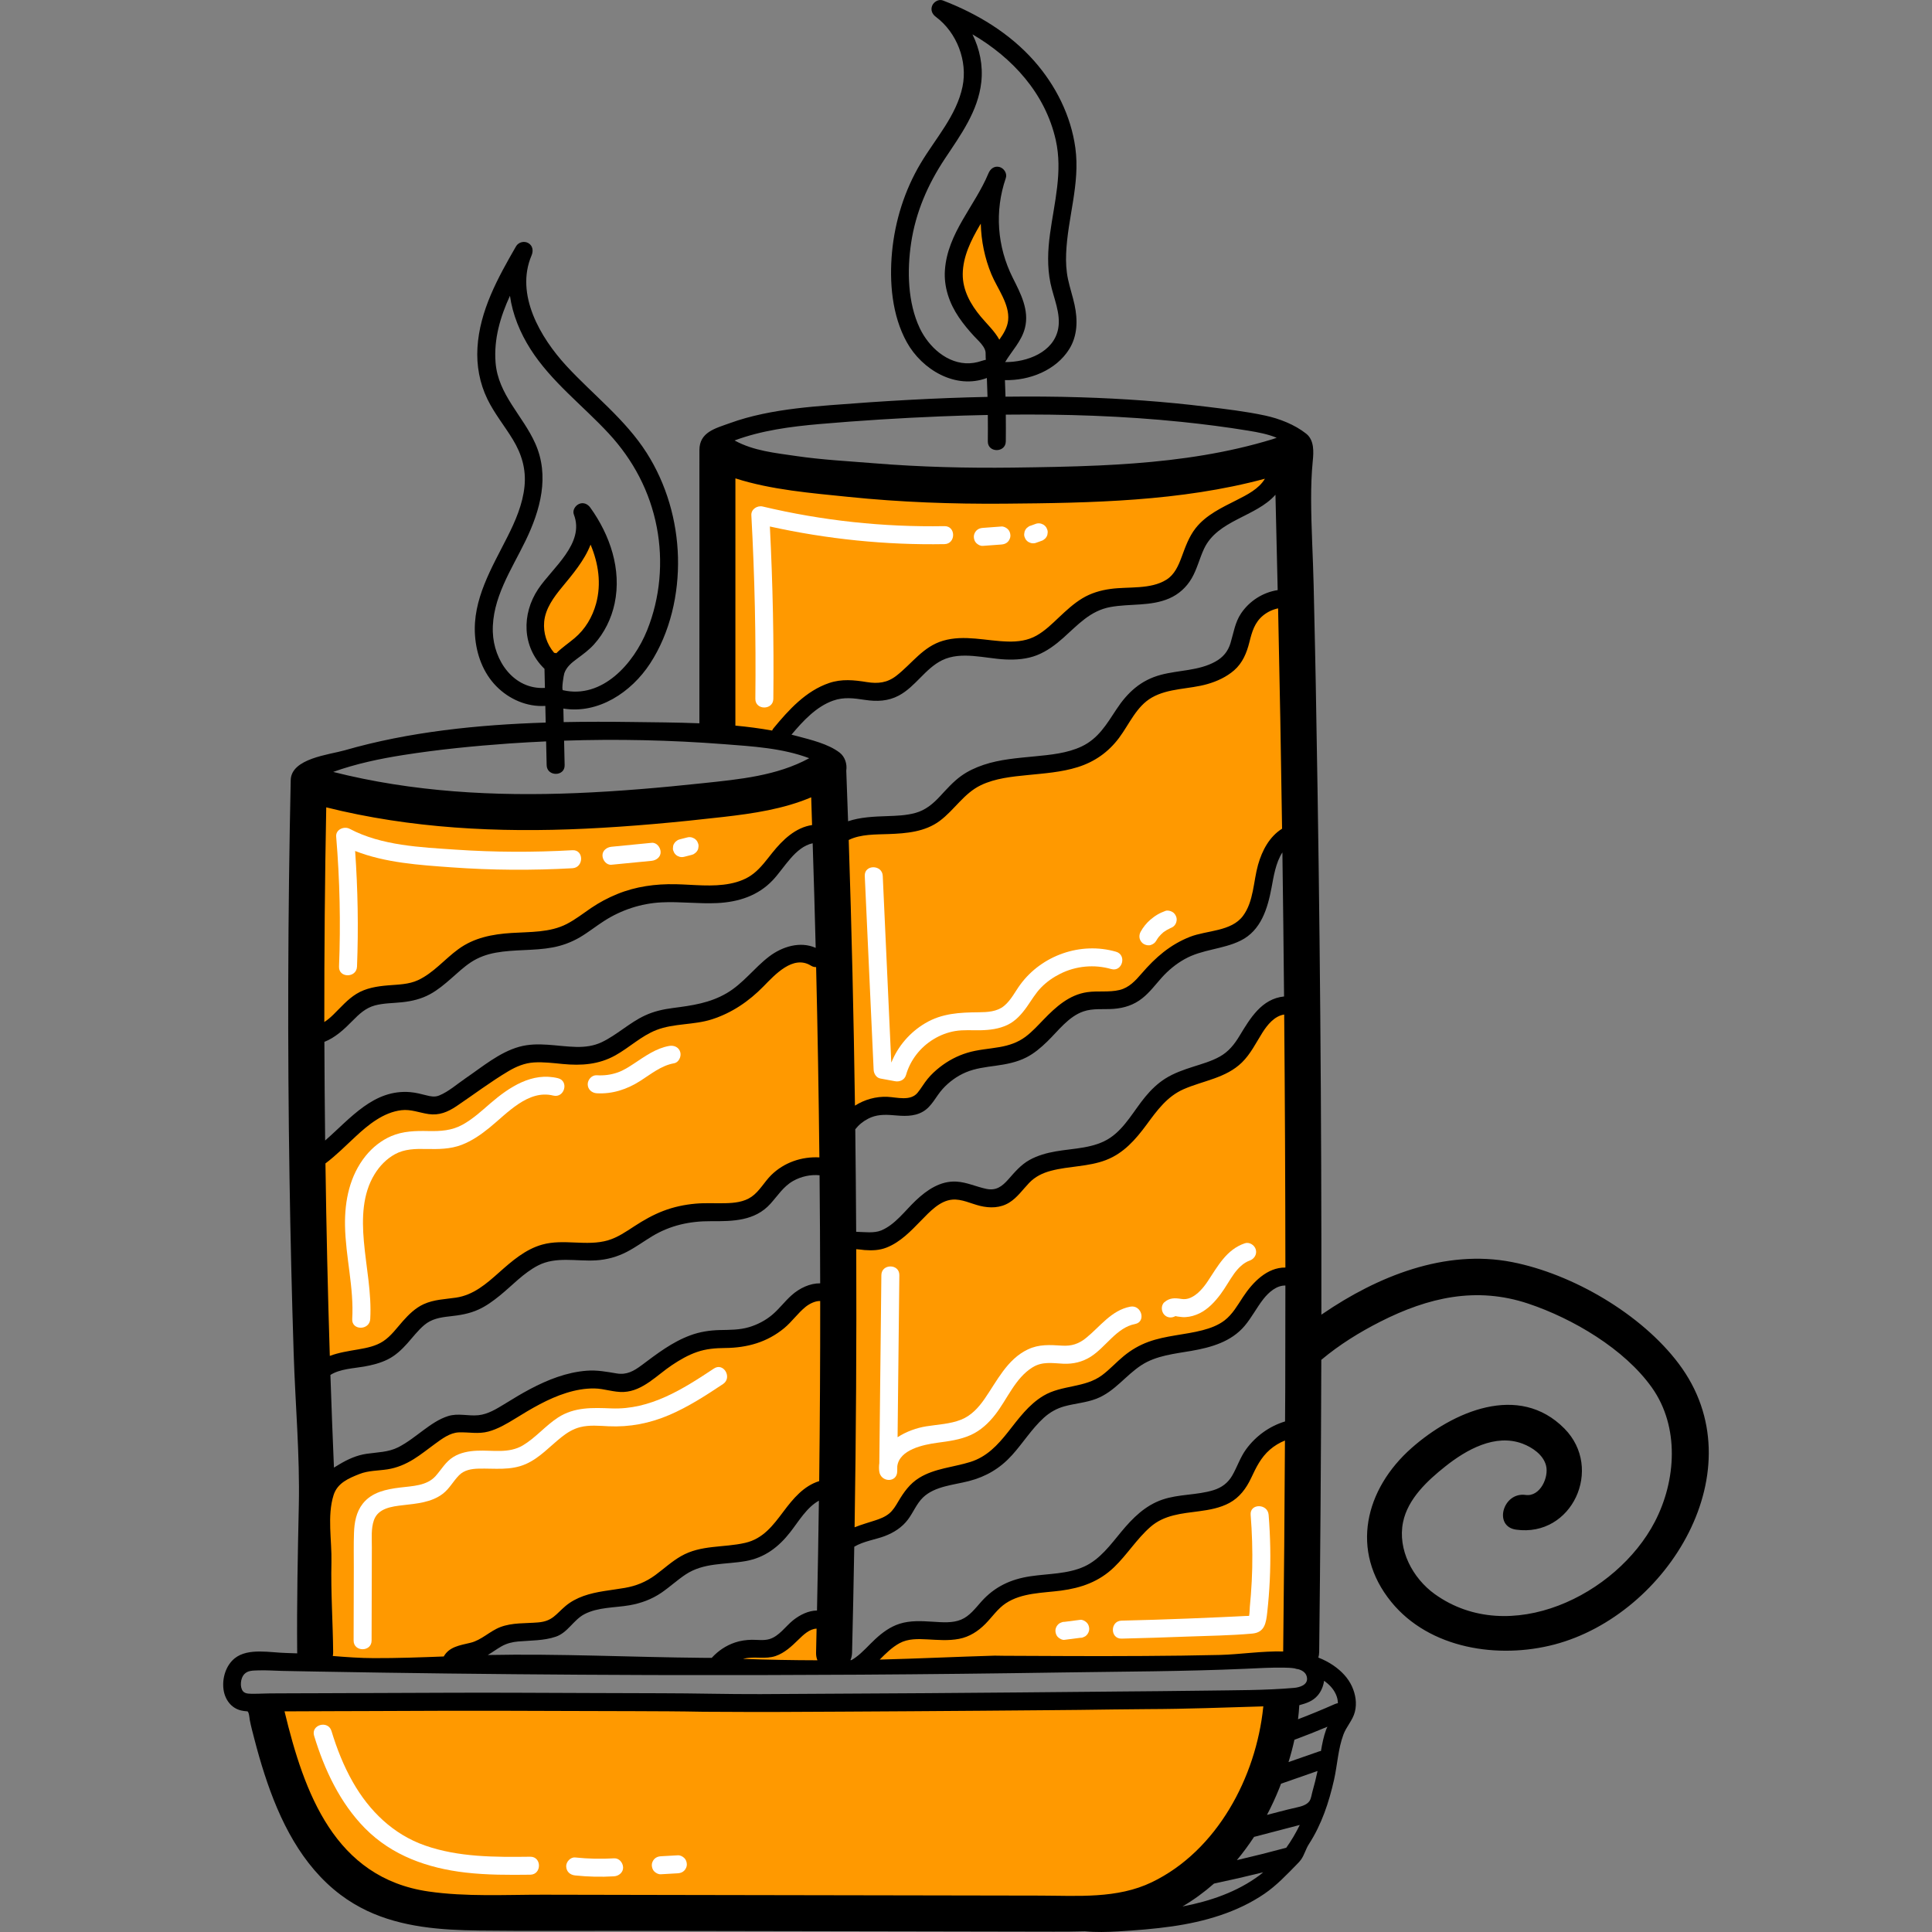 <?xml version="1.0" ?><!DOCTYPE svg  PUBLIC '-//W3C//DTD SVG 1.1//EN'  'http://www.w3.org/Graphics/SVG/1.1/DTD/svg11.dtd'><svg height="512px" style="shape-rendering:geometricPrecision; text-rendering:geometricPrecision; image-rendering:optimizeQuality; fill-rule:evenodd; clip-rule:evenodd" version="1.1" viewBox="0 0 71.016 71.016" width="512px" xml:space="preserve" xmlns="http://www.w3.org/2000/svg" xmlns:xlink="http://www.w3.org/1999/xlink" xmlns:xodm="http://www.corel.com/coreldraw/odm/2003"><rect x="0" y="0" width="71.016" height="71.016" fill="#808080" stroke="none"/><defs><style type="text/css">
   <![CDATA[
    .fil0 {fill:none}
    .fil3 {fill:black;fill-rule:nonzero}
    .fil1 {fill:#FF9900;fill-rule:nonzero}
    .fil2 {fill:white;fill-rule:nonzero}
   ]]>
  </style></defs><g id="Layer_x0020_1"><g id="_2358362784944"><rect class="fil0" height="71.016" width="71.016"/><g><path class="fil1" d="M30.331 30.11c-0.04,-0.365 -0.079,-0.729 -0.119,-1.094 -0.027,-0.257 -0.257,-0.401 -0.497,-0.285 -1.065,0.512 -2.2,0.724 -3.365,0.87 -1.167,0.146 -2.338,0.257 -3.512,0.323 -2.343,0.134 -4.701,0.092 -7.03,-0.207 -1.312,-0.168 -2.613,-0.427 -3.891,-0.773 -0.107,-0.029 -0.198,-0.006 -0.267,0.045 -0.161,0.026 -0.254,0.165 -0.273,0.325 -0.338,2.795 0.16,5.624 -0.231,8.415 -0.038,0.268 0.214,0.535 0.486,0.373 0.53,-0.315 0.938,-0.777 1.397,-1.181 0.203,-0.178 0.425,-0.349 0.676,-0.454 0.316,-0.132 0.651,-0.118 0.986,-0.122 0.37,-0.005 0.732,-0.05 1.062,-0.226 0.299,-0.16 0.545,-0.405 0.785,-0.639 0.495,-0.484 1.052,-0.835 1.738,-0.973 0.641,-0.13 1.305,-0.056 1.952,-0.121 0.706,-0.071 1.291,-0.299 1.799,-0.804 0.24,-0.238 0.458,-0.445 0.795,-0.529 0.156,-0.039 0.316,-0.057 0.478,-0.067 0.806,-0.249 1.598,-0.182 2.397,-0.043 0.157,-0.01 0.313,-0.021 0.468,-0.039 0.388,-0.043 0.765,-0.122 1.121,-0.288 0.354,-0.165 0.64,-0.427 0.896,-0.717 0.258,-0.293 0.505,-0.595 0.825,-0.825 0.316,-0.228 0.662,-0.398 1.035,-0.511 0.14,-0.042 0.21,-0.146 0.226,-0.259 0.044,-0.055 0.071,-0.122 0.063,-0.194z"/><path class="fil1" d="M30.599 35.592c-0.007,-0.162 -0.101,-0.259 -0.243,-0.319 -0.603,-0.254 -1.329,-0.255 -1.879,0.131 -0.499,0.351 -0.867,0.862 -1.35,1.236 -0.481,0.371 -1.013,0.631 -1.612,0.739 -0.671,0.12 -1.338,0.131 -1.971,0.41 -0.071,0.031 -0.116,0.094 -0.14,0.166 -0.52,0.257 -0.982,0.62 -1.561,0.746 -0.63,0.137 -1.294,0.037 -1.925,-0.063 -0.091,-0.063 -0.212,-0.085 -0.338,-0.023 -0.632,0.31 -1.241,0.662 -1.823,1.059 -0.491,0.335 -1.006,0.865 -1.621,0.945 -0.334,0.043 -0.676,-0.027 -1.009,-0.042 -0.304,-0.015 -0.61,0.016 -0.895,0.127 -0.478,0.186 -0.864,0.525 -1.236,0.868 -0.346,0.319 -0.695,0.661 -1.142,0.822 -0.195,-0.078 -0.468,0.018 -0.47,0.292l-0.043 7.137c0,0.029 0.004,0.055 0.009,0.08 0.028,0.147 0.165,0.298 0.325,0.278 0.72,-0.089 1.442,-0.187 2.11,-0.488 0.329,-0.15 0.628,-0.359 0.884,-0.614 0.259,-0.258 0.481,-0.562 0.796,-0.756 0.568,-0.349 1.265,-0.394 1.884,-0.613 0.34,-0.121 0.644,-0.286 0.927,-0.51 0.262,-0.208 0.492,-0.451 0.74,-0.675 0.239,-0.217 0.5,-0.409 0.811,-0.51 0.307,-0.1 0.626,-0.132 0.947,-0.145 0.67,-0.025 1.356,0.031 2.01,-0.143 0.324,-0.087 0.621,-0.236 0.883,-0.444 0.27,-0.215 0.499,-0.48 0.826,-0.613 0.591,-0.239 1.27,-0.156 1.892,-0.184 0.784,-0.036 1.467,-0.243 2.012,-0.833 0.251,-0.271 0.467,-0.609 0.776,-0.819 0.211,-0.142 0.588,-0.312 0.824,-0.127 0.141,0.11 0.331,0.137 0.468,0 0.064,-0.064 0.099,-0.169 0.094,-0.268 0.024,-0.042 0.039,-0.092 0.042,-0.151 0.091,-2.231 0.09,-4.465 -0.002,-6.696z"/><path class="fil1" d="M30.698 47.687c-0.024,-0.177 -0.251,-0.273 -0.407,-0.231 -0.072,0.02 -0.127,0.058 -0.165,0.108 -0.873,0.081 -1.214,1.003 -1.977,1.32 -0.72,0.299 -1.536,0.242 -2.28,0.456 -0.8,0.231 -1.392,0.81 -2.118,1.182 -0.835,0.428 -1.764,0.106 -2.652,0.264 -0.503,0.09 -0.976,0.318 -1.422,0.558 -0.473,0.253 -0.938,0.52 -1.407,0.78 -0.067,0.037 -0.11,0.087 -0.135,0.141 -0.201,0.069 -0.416,0.072 -0.634,0.076 -0.29,0.005 -0.584,0.007 -0.867,0.079 -0.53,0.134 -0.973,0.467 -1.422,0.762 -0.218,0.143 -0.444,0.288 -0.691,0.376 -0.289,0.104 -0.594,0.117 -0.893,0.176 -0.549,0.107 -1.033,0.394 -1.492,0.703 -0.32,0.154 -0.561,0.398 -0.606,0.808 -0.031,0.277 0.03,0.555 0.065,0.829 0.039,0.307 0.073,0.614 0.101,0.923 0.114,1.247 0.136,2.5 0.073,3.75 -0.01,0.189 0.16,0.317 0.331,0.331 1.431,0.116 2.865,0.062 4.285,-0.143 0.095,0.123 0.297,0.188 0.431,0.09 0.618,-0.453 1.262,-0.931 2.026,-1.093 0.258,-0.055 0.527,-0.079 0.788,-0.121 0.046,0.03 0.102,0.05 0.17,0.053 0.107,0.006 0.202,-0.013 0.289,-0.047 0.255,-0.076 0.476,-0.243 0.608,-0.48 0.231,-0.211 0.518,-0.333 0.812,-0.437 0.759,-0.27 1.549,-0.437 2.352,-0.498 0.167,-0.012 0.268,-0.124 0.303,-0.253 0.365,-0.246 0.734,-0.488 1.13,-0.682 0.433,-0.212 0.886,-0.306 1.36,-0.377 0.448,-0.066 0.902,-0.149 1.29,-0.398 0.32,-0.205 0.574,-0.484 0.809,-0.779 0.237,-0.297 0.458,-0.61 0.738,-0.868 0.309,-0.284 0.767,-0.359 0.932,-0.782 0.072,-0.183 0.083,-0.382 0.097,-0.577 0.021,-0.283 0.04,-0.567 0.061,-0.85 0.037,-0.527 0.074,-1.054 0.112,-1.58 0.085,-1.199 0.171,-2.372 0.005,-3.569z"/><path class="fil1" d="M30.515 60.262c-0.021,-0.2 -0.012,-0.473 -0.165,-0.626 -0.182,-0.182 -0.452,-0.083 -0.657,-0.002 -0.175,0.07 -0.344,0.153 -0.5,0.259 -0.155,0.105 -0.303,0.225 -0.432,0.36 -0.073,0.076 -0.136,0.158 -0.201,0.24 -0.024,0.031 -0.052,0.075 -0.084,0.106 -0.017,0.009 -0.032,0.019 -0.047,0.031 -0.049,0.019 -0.117,0.011 -0.167,0.012 -0.11,0.002 -0.221,0.001 -0.331,0 -0.221,-0.001 -0.442,-0.007 -0.662,-0.016 -0.426,-0.017 -0.425,0.645 0,0.662 0.303,0.011 0.606,0.018 0.91,0.016 0.185,-0.001 0.357,-0.019 0.51,-0.081 0.007,0.001 0.014,0.001 0.021,0.002 0.059,0.067 0.143,0.111 0.241,0.11 0.361,-0.005 0.722,-0.021 1.083,-0.045 0.051,-0.004 0.098,-0.015 0.142,-0.035 0.003,0 0.006,0 0.009,0 0.198,0 0.307,-0.152 0.331,-0.33 0.029,-0.221 0.023,-0.442 -0.001,-0.663z"/><path class="fil1" d="M46.449 16.941c-0.049,-0.01 -0.102,-0.012 -0.155,-0.003 -5.027,0.889 -10.173,1.086 -15.253,0.596 -1.435,-0.138 -2.863,-0.333 -4.283,-0.582 -0.021,-0.004 -0.042,-0.006 -0.062,-0.006 -0.196,-0.086 -0.478,0.009 -0.478,0.288 -0.004,1.57 -0.009,3.141 -0.013,4.711 -0.002,0.771 -0.004,1.543 -0.006,2.314 -0.001,0.4 -0.002,0.799 -0.003,1.199 -0.001,0.324 -0.061,0.72 0.06,1.028 0.153,0.388 0.548,0.434 0.913,0.451 0.435,0.019 0.869,0.038 1.304,0.058 0.133,0.006 0.224,-0.054 0.274,-0.141 0.008,-0.009 0.017,-0.018 0.024,-0.029 0.407,-0.562 0.902,-1.126 1.545,-1.42 0.325,-0.149 0.664,-0.185 1.018,-0.152 0.418,0.039 0.839,0.13 1.254,0.015 0.376,-0.104 0.658,-0.368 0.913,-0.651 0.249,-0.276 0.496,-0.521 0.828,-0.698 0.315,-0.168 0.673,-0.266 1.03,-0.28 0.416,-0.017 0.811,0.099 1.217,0.169 0.739,0.127 1.384,0 1.988,-0.447 0.492,-0.365 0.899,-0.841 1.416,-1.172 0.259,-0.167 0.536,-0.278 0.846,-0.304 0.414,-0.034 0.83,0.019 1.243,-0.021 0.782,-0.074 1.454,-0.511 1.715,-1.274 0.076,-0.222 0.08,-0.463 0.158,-0.685 0.056,-0.158 0.156,-0.292 0.275,-0.409 0.268,-0.261 0.618,-0.429 0.952,-0.591 0.676,-0.328 1.422,-0.758 1.596,-1.553 0.051,-0.235 -0.131,-0.394 -0.316,-0.411z"/><path class="fil1" d="M47.617 22.354c0.022,-0.237 -0.229,-0.348 -0.419,-0.319 -0.626,0.093 -1.15,0.508 -1.427,1.071 -0.231,0.469 -0.318,1.137 -0.766,1.463 -0.487,0.355 -1.216,0.276 -1.778,0.413 -0.609,0.147 -1.149,0.437 -1.54,0.931 -0.001,0.001 -0.003,0.003 -0.005,0.004 -0.318,0.34 -0.543,0.75 -0.824,1.119 -0.28,0.367 -0.637,0.637 -1.075,0.789 -0.946,0.328 -1.972,0.239 -2.942,0.452 -0.494,0.109 -0.97,0.3 -1.368,0.616 -0.418,0.333 -0.679,0.805 -1.148,1.083 -0.508,0.301 -1.072,0.393 -1.653,0.4 -0.61,0.006 -1.214,-0.002 -1.77,0.285 -0.151,0.078 -0.188,0.216 -0.154,0.341 0,0.01 -0.002,0.019 -0.001,0.03 0.095,1.609 0.191,3.218 0.287,4.827 0.047,0.798 0.095,1.595 0.142,2.393 0.046,0.78 0.107,1.562 0.036,2.342 -0.02,0.074 -0.013,0.155 0.033,0.234 0.081,0.139 0.31,0.228 0.452,0.118 0.259,-0.199 0.543,-0.34 0.863,-0.409 0.163,-0.036 0.33,-0.047 0.498,-0.04 0.149,0.006 0.299,0.051 0.447,0.042 0.374,-0.022 0.489,-0.32 0.644,-0.603 0.127,-0.233 0.317,-0.425 0.536,-0.572 0.342,-0.232 0.723,-0.372 1.113,-0.487 0.052,0.045 0.123,0.072 0.216,0.065 0.529,-0.039 1.071,-0.087 1.545,-0.347 0.442,-0.242 0.753,-0.648 1.088,-1.012 0.322,-0.349 0.681,-0.7 1.156,-0.818 0.514,-0.128 1.061,-0.023 1.566,-0.211 0.422,-0.156 0.752,-0.452 1.052,-0.779 0.288,-0.315 0.558,-0.665 0.933,-0.882 0.434,-0.253 0.941,-0.334 1.408,-0.506 0.446,-0.164 0.877,-0.395 1.169,-0.781 0.368,-0.487 0.309,-1.106 0.527,-1.653 0.193,-0.486 0.52,-0.912 0.845,-1.32 0.17,0.008 0.352,-0.098 0.366,-0.316 0.163,-2.656 -0.305,-5.31 -0.052,-7.963z"/><path class="fil1" d="M47.857 37.373c-0.005,-0.215 -0.208,-0.375 -0.419,-0.318 -0.603,0.161 -1.099,0.539 -1.436,1.062 -0.234,0.362 -0.423,0.951 -0.866,1.108 -0.073,0.026 -0.127,0.069 -0.164,0.121 -0.982,0.116 -1.911,0.548 -2.622,1.242 -0.398,0.389 -0.647,0.865 -0.975,1.307 -0.283,0.38 -0.658,0.556 -1.114,0.649 -0.471,0.097 -0.956,0.113 -1.426,0.217 -0.506,0.111 -0.938,0.34 -1.285,0.728 -0.181,0.203 -0.35,0.404 -0.607,0.51 -0.225,0.093 -0.475,0.112 -0.712,0.059 -0.271,-0.063 -0.527,-0.181 -0.801,-0.233 -0.305,-0.057 -0.609,-0.036 -0.9,0.074 -0.634,0.242 -1.045,0.768 -1.512,1.231 -0.369,0.365 -0.955,0.785 -1.476,0.452 -0.169,-0.108 -0.331,-0.039 -0.418,0.089 -0.104,0.044 -0.183,0.14 -0.178,0.289 0.108,3.414 0.076,6.831 -0.097,10.242 -0.017,0.346 0.415,0.41 0.59,0.195 0.622,-0.015 1.221,-0.317 1.597,-0.815 0.194,-0.258 0.297,-0.58 0.526,-0.811 0.168,-0.169 0.383,-0.287 0.605,-0.371 0.521,-0.198 1.079,-0.272 1.603,-0.463 0.256,-0.093 0.508,-0.207 0.728,-0.37 0.296,-0.219 0.513,-0.503 0.719,-0.804 0.366,-0.531 0.788,-1.056 1.394,-1.321 0.333,-0.145 0.703,-0.178 1.054,-0.254 0.352,-0.077 0.679,-0.208 0.967,-0.426 0.509,-0.384 0.888,-0.926 1.509,-1.144 0.585,-0.206 1.212,-0.233 1.816,-0.351 0.76,-0.149 1.376,-0.482 1.841,-1.11 0.375,-0.507 0.734,-1.409 1.462,-1.479 0.149,-0.014 0.279,-0.103 0.318,-0.244 0.1,-0.047 0.178,-0.14 0.184,-0.282 0.125,-2.924 0.156,-5.852 0.095,-8.779z"/><path class="fil1" d="M47.666 60.5c0.107,-2.5 0.157,-5.003 0.149,-7.506 -0.001,-0.191 -0.134,-0.295 -0.281,-0.315 -0.395,-0.253 -0.852,0.098 -1.132,0.412 -0.358,0.401 -0.628,0.852 -0.834,1.347 -0.019,0.044 -0.021,0.09 -0.013,0.135 -0.053,0.075 -0.109,0.146 -0.174,0.211 -0.197,0.198 -0.449,0.297 -0.718,0.357 -0.587,0.131 -1.2,0.094 -1.776,0.291 -0.61,0.208 -1.116,0.585 -1.53,1.075 -0.334,0.394 -0.632,0.842 -1.051,1.145 -0.069,-0.01 -0.139,0.002 -0.195,0.045 -0.464,0.358 -1.042,0.393 -1.604,0.446 -0.595,0.056 -1.189,0.155 -1.683,0.517 -0.232,0.169 -0.428,0.368 -0.594,0.602 -0.151,0.215 -0.248,0.49 -0.492,0.619 -0.514,0.272 -1.177,0.01 -1.725,0.029 -0.682,0.023 -1.315,0.281 -1.842,0.708 -0.138,0.113 -0.117,0.351 0,0.468 0.015,0.015 0.031,0.028 0.048,0.039 0.061,0.128 0.194,0.219 0.371,0.167 0.044,-0.012 0.089,-0.02 0.134,-0.031 1.893,0.141 3.782,0.101 5.672,-0.075 1.945,-0.181 3.881,-0.169 5.833,-0.144 0.544,0.007 1.088,0.011 1.632,0.006 0.526,-0.006 1.074,0.015 1.585,-0.129 0.205,-0.057 0.263,-0.247 0.218,-0.408 0,-0.004 0.002,-0.007 0.002,-0.011z"/><path class="fil1" d="M22.093 20.113c-0.006,-0.04 -0.02,-0.074 -0.039,-0.104 0.003,-0.007 0.005,-0.013 0.008,-0.019 0.068,-0.165 -0.073,-0.363 -0.231,-0.407 -0.189,-0.052 -0.339,0.065 -0.407,0.231 -0.156,0.384 -0.361,0.748 -0.601,1.086 -0.225,0.319 -0.498,0.601 -0.723,0.92 -0.222,0.315 -0.375,0.667 -0.401,1.054 -0.03,0.458 0.14,0.899 0.31,1.314 0.096,0.234 0.352,0.323 0.553,0.146 0.554,-0.488 1.109,-1.032 1.411,-1.72 0.354,-0.809 0.254,-1.653 0.12,-2.501z"/><path class="fil1" d="M36.95 10.581c-0.185,-0.351 -0.41,-0.681 -0.517,-1.067 -0.047,-0.169 -0.071,-0.341 -0.076,-0.512 0.012,-0.235 0.041,-0.47 0.089,-0.703 0.009,-0.045 0.009,-0.088 0.003,-0.127 0.104,-0.328 -0.4,-0.589 -0.607,-0.254 -0.474,0.763 -0.697,1.686 -0.593,2.581 0.052,0.453 0.182,0.849 0.482,1.197 0.223,0.259 0.552,0.48 0.656,0.819 0.068,0.223 0.382,0.341 0.553,0.145 0.531,-0.611 0.356,-1.423 0.01,-2.079z"/><path class="fil1" d="M46.943 62.815c-0.017,-0.178 -0.14,-0.331 -0.33,-0.331 -0.077,0 -0.156,0.033 -0.218,0.086 -4.8,-0.001 -9.599,-0.002 -14.398,-0.003 -4.831,-0.001 -9.661,-0.002 -14.492,-0.004 -1.349,0 -2.697,0 -4.046,0 -0.67,0 -1.34,-0.003 -2.01,-0.001 -0.475,0.002 -0.948,0.028 -1.393,0.179 -0.096,0 -0.192,0.037 -0.259,0.104 -0.026,0.013 -0.052,0.023 -0.078,0.036 -0.008,0.005 -0.015,0.009 -0.022,0.014 0.029,0.191 0.056,0.382 0.084,0.573 0.01,0.004 0.02,0.008 0.03,0.011 0.619,2.267 1.466,4.731 3.692,5.864 1.317,0.671 2.848,0.873 4.303,1.004 1.581,0.143 3.17,0.133 4.756,0.115 3.262,-0.035 6.523,-0.077 9.785,-0.123 1.624,-0.023 3.249,-0.047 4.874,-0.072 1.564,-0.025 3.149,-0.018 4.698,-0.257 0.696,-0.108 1.37,-0.323 1.925,-0.769 0.538,-0.433 0.925,-1.04 1.316,-1.602 0.798,-1.148 1.575,-2.398 1.762,-3.811 0.045,-0.338 0.054,-0.674 0.021,-1.013z"/></g><g><path class="fil2" d="M19.491 68.249c-1.297,0.016 -2.634,0.021 -3.873,-0.414 -1.165,-0.409 -2.045,-1.269 -2.648,-2.329 -0.338,-0.593 -0.588,-1.227 -0.786,-1.879 -0.123,-0.406 -0.762,-0.233 -0.638,0.176 0.377,1.242 0.95,2.467 1.871,3.401 0.995,1.008 2.31,1.467 3.693,1.627 0.79,0.091 1.587,0.089 2.381,0.079 0.426,-0.005 0.427,-0.666 0,-0.661z"/><path class="fil2" d="M22.573 68.308c-0.477,0.029 -0.955,0.018 -1.431,-0.032 -0.172,-0.018 -0.338,0.165 -0.33,0.331 0.008,0.194 0.145,0.311 0.33,0.33 0.476,0.05 0.954,0.061 1.431,0.032 0.172,-0.01 0.339,-0.145 0.331,-0.331 -0.008,-0.17 -0.146,-0.341 -0.331,-0.33z"/><path class="fil2" d="M25.15 68.294c-0.062,-0.058 -0.146,-0.102 -0.234,-0.097 -0.209,0.012 -0.417,0.024 -0.626,0.035 -0.088,0.005 -0.171,0.034 -0.234,0.097 -0.057,0.058 -0.101,0.152 -0.097,0.234 0.004,0.085 0.032,0.174 0.097,0.234 0.063,0.057 0.146,0.102 0.234,0.097 0.209,-0.012 0.417,-0.024 0.626,-0.036 0.088,-0.005 0.171,-0.033 0.234,-0.097 0.058,-0.057 0.101,-0.151 0.097,-0.233 -0.004,-0.086 -0.032,-0.175 -0.097,-0.234z"/><path class="fil2" d="M21.042 31.252c-1.429,0.081 -2.862,0.076 -4.29,-0.021 -1.296,-0.088 -2.727,-0.145 -3.898,-0.765 -0.204,-0.108 -0.519,0.022 -0.497,0.286 0.133,1.589 0.168,3.184 0.105,4.778 -0.018,0.426 0.644,0.425 0.661,0 0.056,-1.417 0.03,-2.835 -0.069,-4.25 1.112,0.436 2.358,0.516 3.536,0.601 1.482,0.107 2.969,0.117 4.452,0.033 0.423,-0.024 0.426,-0.686 0,-0.662z"/><path class="fil2" d="M23.953 30.98l-1.477 0.145c-0.171,0.017 -0.339,0.14 -0.33,0.33 0.007,0.165 0.146,0.349 0.33,0.331l1.477 -0.144c0.171,-0.017 0.339,-0.14 0.33,-0.331 -0.007,-0.165 -0.146,-0.349 -0.33,-0.331z"/><path class="fil2" d="M25.665 31.014c-0.011,-0.026 -0.022,-0.053 -0.033,-0.079 -0.03,-0.05 -0.069,-0.089 -0.119,-0.118l-0.079 -0.034c-0.059,-0.016 -0.117,-0.016 -0.176,0l-0.281 0.072c-0.043,0.011 -0.08,0.03 -0.112,0.059 -0.036,0.024 -0.065,0.055 -0.085,0.093 -0.025,0.038 -0.038,0.079 -0.04,0.123 -0.009,0.044 -0.008,0.088 0.006,0.132l0.034 0.079c0.029,0.05 0.069,0.089 0.118,0.119 0.027,0.011 0.053,0.022 0.079,0.033 0.059,0.016 0.117,0.016 0.176,0 0.094,-0.024 0.187,-0.048 0.281,-0.072 0.043,-0.011 0.08,-0.03 0.112,-0.059 0.036,-0.024 0.065,-0.055 0.086,-0.093 0.024,-0.038 0.037,-0.079 0.039,-0.123 0.01,-0.044 0.008,-0.088 -0.006,-0.132z"/><path class="fil2" d="M34.716 19.34c-2.249,0.04 -4.491,-0.201 -6.679,-0.721 -0.198,-0.048 -0.431,0.096 -0.419,0.318 0.123,2.248 0.172,4.499 0.147,6.75 -0.005,0.425 0.657,0.426 0.661,0 0.024,-2.112 -0.02,-4.225 -0.127,-6.334 2.105,0.465 4.261,0.686 6.417,0.648 0.425,-0.008 0.426,-0.669 0,-0.661z"/><path class="fil2" d="M37.044 19.45c-0.062,-0.057 -0.147,-0.103 -0.234,-0.097l-0.684 0.051c-0.088,0.006 -0.169,0.032 -0.234,0.097 -0.057,0.057 -0.1,0.151 -0.096,0.234 0.003,0.085 0.032,0.174 0.096,0.233 0.062,0.057 0.147,0.104 0.234,0.097l0.684 -0.05c0.089,-0.007 0.17,-0.033 0.234,-0.097 0.057,-0.058 0.1,-0.152 0.097,-0.234 -0.004,-0.086 -0.032,-0.174 -0.097,-0.234z"/><path class="fil2" d="M38.499 19.479c-0.011,-0.026 -0.022,-0.053 -0.033,-0.079 -0.03,-0.05 -0.069,-0.089 -0.119,-0.119l-0.079 -0.033c-0.058,-0.016 -0.117,-0.016 -0.176,0 -0.068,0.025 -0.136,0.049 -0.203,0.074 -0.044,0.01 -0.081,0.03 -0.113,0.059 -0.036,0.023 -0.064,0.054 -0.085,0.093 -0.024,0.038 -0.037,0.079 -0.039,0.123 -0.01,0.044 -0.008,0.088 0.006,0.132 0.011,0.026 0.022,0.052 0.033,0.079 0.029,0.049 0.069,0.089 0.118,0.118 0.027,0.011 0.053,0.022 0.08,0.033 0.058,0.016 0.117,0.016 0.175,0 0.068,-0.024 0.136,-0.049 0.204,-0.073 0.043,-0.011 0.081,-0.031 0.112,-0.059 0.037,-0.024 0.065,-0.055 0.086,-0.093 0.024,-0.038 0.037,-0.079 0.039,-0.123 0.01,-0.044 0.008,-0.088 -0.006,-0.132z"/><path class="fil2" d="M20.512 39.633c-0.95,-0.235 -1.794,0.327 -2.482,0.919 -0.326,0.282 -0.645,0.577 -1.024,0.787 -0.399,0.222 -0.811,0.245 -1.26,0.236 -0.47,-0.01 -0.93,-0.001 -1.369,0.188 -0.365,0.157 -0.685,0.414 -0.935,0.723 -0.586,0.727 -0.776,1.647 -0.76,2.565 0.02,1.151 0.332,2.28 0.265,3.435 -0.024,0.425 0.637,0.424 0.662,0 0.055,-0.962 -0.151,-1.905 -0.234,-2.859 -0.073,-0.837 -0.058,-1.733 0.396,-2.469 0.184,-0.299 0.434,-0.559 0.743,-0.73 0.359,-0.198 0.756,-0.201 1.156,-0.194 0.442,0.009 0.884,0.008 1.302,-0.153 0.38,-0.147 0.708,-0.376 1.023,-0.632 0.643,-0.521 1.414,-1.408 2.341,-1.178 0.413,0.103 0.589,-0.535 0.176,-0.638z"/><path class="fil2" d="M26.243 50.304c-1.146,0.76 -2.34,1.522 -3.767,1.466 -0.692,-0.027 -1.36,-0.057 -1.966,0.336 -0.462,0.301 -0.818,0.741 -1.291,1.023 -0.523,0.31 -1.114,0.169 -1.689,0.196 -0.299,0.014 -0.605,0.069 -0.863,0.228 -0.289,0.178 -0.437,0.459 -0.656,0.704 -0.324,0.363 -0.858,0.366 -1.306,0.422 -0.507,0.063 -1.033,0.167 -1.368,0.589 -0.244,0.308 -0.312,0.694 -0.325,1.078 -0.016,0.428 -0.006,0.858 -0.007,1.286 -0.002,0.89 -0.005,1.781 -0.007,2.671 -0.001,0.425 0.66,0.426 0.661,0 0.002,-0.769 0.004,-1.538 0.006,-2.307 0.001,-0.377 0.003,-0.755 0.003,-1.133 0.001,-0.321 -0.032,-0.676 0.076,-0.984 0.155,-0.443 0.66,-0.504 1.065,-0.551 0.506,-0.059 1.045,-0.099 1.466,-0.419 0.248,-0.189 0.383,-0.464 0.599,-0.682 0.191,-0.193 0.455,-0.236 0.717,-0.243 0.594,-0.015 1.177,0.079 1.74,-0.17 0.506,-0.224 0.88,-0.648 1.306,-0.987 0.208,-0.166 0.436,-0.306 0.696,-0.37 0.335,-0.083 0.69,-0.047 1.03,-0.031 0.787,0.037 1.518,-0.106 2.241,-0.415 0.7,-0.3 1.34,-0.716 1.972,-1.136 0.353,-0.234 0.022,-0.807 -0.333,-0.571z"/><path class="fil2" d="M25.006 38.677c-0.051,-0.186 -0.231,-0.262 -0.407,-0.231 -0.488,0.086 -0.891,0.382 -1.296,0.649 -0.188,0.124 -0.382,0.25 -0.595,0.325 -0.253,0.089 -0.508,0.121 -0.775,0.104 -0.178,-0.01 -0.33,0.16 -0.33,0.331 0,0.188 0.152,0.32 0.33,0.331 0.576,0.035 1.114,-0.144 1.595,-0.45 0.4,-0.253 0.774,-0.569 1.247,-0.652 0.176,-0.031 0.275,-0.246 0.231,-0.407z"/><path class="fil2" d="M41.021 34.983c-1.292,-0.373 -2.725,0.128 -3.518,1.208 -0.192,0.262 -0.341,0.575 -0.597,0.785 -0.261,0.214 -0.614,0.23 -0.936,0.233 -0.702,0.007 -1.346,0.036 -1.966,0.405 -0.557,0.331 -0.995,0.838 -1.237,1.435l-0.006 -0.001c-0.104,-2.284 -0.208,-4.567 -0.313,-6.851 -0.019,-0.424 -0.68,-0.426 -0.661,0 0.109,2.376 0.217,4.752 0.326,7.127 0.006,0.136 0.097,0.292 0.243,0.319l0.541 0.1c0.177,0.033 0.354,-0.047 0.407,-0.231 0.157,-0.547 0.522,-1.015 1.008,-1.311 0.245,-0.15 0.514,-0.254 0.798,-0.302 0.304,-0.051 0.62,-0.023 0.927,-0.029 0.342,-0.007 0.681,-0.048 0.993,-0.196 0.305,-0.145 0.527,-0.4 0.719,-0.671 0.17,-0.241 0.315,-0.495 0.523,-0.707 0.203,-0.207 0.438,-0.372 0.697,-0.501 0.578,-0.291 1.256,-0.354 1.876,-0.175 0.41,0.118 0.585,-0.52 0.176,-0.637z"/><path class="fil2" d="M43.241 33.715c-0.026,-0.08 -0.076,-0.157 -0.152,-0.197 -0.075,-0.04 -0.173,-0.065 -0.255,-0.034 -0.1,0.038 -0.2,0.081 -0.292,0.136 -0.092,0.054 -0.178,0.12 -0.26,0.189 -0.142,0.123 -0.265,0.276 -0.355,0.441 -0.043,0.076 -0.057,0.17 -0.034,0.254 0.021,0.077 0.081,0.16 0.152,0.198 0.077,0.041 0.17,0.061 0.255,0.034 0.081,-0.027 0.155,-0.076 0.198,-0.153 0.027,-0.049 0.059,-0.095 0.093,-0.141 0.054,-0.065 0.114,-0.125 0.179,-0.179 0.079,-0.058 0.164,-0.107 0.253,-0.147 0.077,-0.03 0.141,-0.072 0.184,-0.146 0.042,-0.071 0.06,-0.175 0.034,-0.255z"/><path class="fil2" d="M41.546 48.03c-0.698,0.134 -1.108,0.734 -1.628,1.153 -0.267,0.215 -0.529,0.301 -0.873,0.28 -0.447,-0.027 -0.849,-0.059 -1.266,0.14 -0.761,0.363 -1.132,1.16 -1.589,1.818 -0.222,0.321 -0.494,0.618 -0.865,0.764 -0.404,0.16 -0.855,0.176 -1.28,0.244 -0.344,0.055 -0.73,0.189 -1.052,0.4 0.022,-1.986 0.044,-3.972 0.065,-5.958 0.005,-0.426 -0.657,-0.426 -0.661,0 -0.025,2.303 -0.05,4.607 -0.075,6.911 -0.013,0.095 -0.016,0.194 -0.003,0.299 0.05,0.411 0.656,0.438 0.661,0 0.001,-0.061 0.001,-0.122 0.002,-0.183 0.077,-0.615 0.958,-0.795 1.468,-0.865 0.421,-0.057 0.836,-0.108 1.227,-0.283 0.367,-0.164 0.661,-0.439 0.906,-0.753 0.443,-0.569 0.735,-1.344 1.371,-1.737 0.362,-0.223 0.724,-0.153 1.128,-0.133 0.362,0.017 0.705,-0.064 1.012,-0.259 0.556,-0.353 0.949,-1.07 1.627,-1.2 0.418,-0.08 0.241,-0.717 -0.175,-0.638z"/><path class="fil2" d="M46.161 45.931c-0.045,-0.164 -0.237,-0.289 -0.406,-0.23 -0.675,0.23 -0.993,0.844 -1.365,1.401 -0.157,0.235 -0.371,0.487 -0.628,0.6 -0.117,0.051 -0.226,0.062 -0.336,0.044 -0.24,-0.038 -0.428,-0.047 -0.624,0.119 -0.136,0.116 -0.119,0.349 0,0.468 0.116,0.115 0.275,0.117 0.404,0.044 0.002,0 0.005,0 0.005,0 0.036,0.013 0.083,0.015 0.12,0.021 0.083,0.012 0.166,0.022 0.25,0.016 0.182,-0.012 0.349,-0.061 0.512,-0.14 0.315,-0.155 0.562,-0.421 0.769,-0.698 0.182,-0.243 0.325,-0.513 0.502,-0.76 0.147,-0.202 0.345,-0.402 0.567,-0.478 0.168,-0.058 0.28,-0.227 0.23,-0.407z"/><path class="fil2" d="M46.632 55.682c-0.034,-0.422 -0.696,-0.425 -0.661,0 0.052,0.65 0.072,1.303 0.058,1.956 -0.008,0.326 -0.024,0.652 -0.049,0.977 -0.011,0.149 -0.024,0.298 -0.039,0.447 -0.008,0.083 -0.005,0.224 -0.027,0.334 -0.056,0.002 -0.129,0.004 -0.16,0.005 -0.109,0.006 -0.219,0.011 -0.329,0.017 -0.192,0.009 -0.384,0.018 -0.576,0.027 -0.398,0.018 -0.796,0.035 -1.194,0.05 -0.809,0.032 -1.619,0.057 -2.429,0.076 -0.425,0.01 -0.426,0.671 0,0.661 0.796,-0.019 1.592,-0.043 2.388,-0.074 0.803,-0.03 1.615,-0.039 2.415,-0.111 0.463,-0.041 0.509,-0.397 0.552,-0.782 0.043,-0.392 0.075,-0.785 0.093,-1.179 0.038,-0.802 0.022,-1.605 -0.042,-2.404z"/><path class="fil2" d="M39.941 59.638c-0.06,-0.055 -0.149,-0.108 -0.234,-0.097 -0.194,0.025 -0.388,0.05 -0.582,0.075 -0.045,-0.002 -0.088,0.008 -0.127,0.028 -0.041,0.014 -0.076,0.036 -0.106,0.069 -0.058,0.057 -0.101,0.151 -0.097,0.233 0.004,0.086 0.032,0.175 0.097,0.234 0.06,0.055 0.149,0.108 0.233,0.097 0.194,-0.025 0.388,-0.05 0.582,-0.075 0.045,0.002 0.088,-0.007 0.127,-0.028 0.041,-0.013 0.077,-0.036 0.107,-0.068 0.057,-0.058 0.1,-0.152 0.097,-0.234 -0.004,-0.086 -0.032,-0.174 -0.097,-0.234z"/></g><path class="fil3" d="M46.775 16.144c-0.412,0.126 -0.829,0.237 -1.25,0.334 -1.683,0.388 -3.408,0.553 -5.131,0.632 -1.054,0.048 -2.11,0.064 -3.165,0.078 -1.699,0.021 -3.4,-0.021 -5.093,-0.159 -0.959,-0.078 -1.922,-0.127 -2.874,-0.267 -0.763,-0.112 -1.56,-0.189 -2.248,-0.565 -0.004,-0.002 -0.009,-0.005 -0.013,-0.007 0.998,-0.372 2.075,-0.512 3.134,-0.604 1.471,-0.127 2.947,-0.219 4.423,-0.28 0.583,-0.025 1.167,-0.041 1.752,-0.053 0.003,0.324 0.004,0.648 0,0.972 -0.005,0.426 0.656,0.426 0.661,0 0.004,-0.328 0.003,-0.656 0,-0.984 2.155,-0.024 4.312,0.046 6.456,0.266 0.824,0.085 1.645,0.19 2.462,0.324 0.348,0.057 0.711,0.125 1.039,0.26 -0.053,0.02 -0.104,0.039 -0.153,0.053zm14.932 33.983c-1.374,-1.828 -3.903,-3.302 -6.133,-3.737 -2.462,-0.481 -4.946,0.528 -6.959,1.905l-0.044 0.03c0.008,-7.323 -0.053,-14.646 -0.186,-21.968 -0.024,-1.611 -0.062,-3.223 -0.098,-4.834 -0.024,-1.055 -0.09,-2.109 -0.093,-3.164 -0.001,-0.474 0.014,-0.942 0.06,-1.413 0.034,-0.341 0.058,-0.768 -0.242,-1.005 -0.425,-0.337 -0.989,-0.555 -1.516,-0.668 -0.706,-0.151 -1.431,-0.235 -2.147,-0.323 -1.534,-0.189 -3.077,-0.298 -4.622,-0.346 -0.922,-0.029 -1.845,-0.034 -2.767,-0.023 -0.005,-0.203 -0.013,-0.406 -0.021,-0.609 0.899,0.022 1.873,-0.357 2.361,-1.135 0.311,-0.496 0.318,-1.078 0.198,-1.635 -0.069,-0.315 -0.172,-0.622 -0.24,-0.937 -0.067,-0.312 -0.082,-0.629 -0.069,-0.947 0.052,-1.308 0.519,-2.558 0.339,-3.879 -0.163,-1.191 -0.722,-2.3 -1.514,-3.198 -0.903,-1.022 -2.094,-1.74 -3.359,-2.225 -0.151,-0.058 -0.333,0.052 -0.39,0.192 -0.065,0.163 0,0.311 0.136,0.412 0.77,0.574 1.174,1.623 0.979,2.564 -0.221,1.067 -0.997,1.908 -1.54,2.821 -0.591,0.993 -0.943,2.114 -1.051,3.263 -0.103,1.102 -0.002,2.327 0.543,3.311 0.558,1.008 1.792,1.748 2.943,1.315 0.01,0.232 0.018,0.463 0.024,0.695 -1.924,0.039 -3.846,0.152 -5.764,0.303 -0.84,0.066 -1.682,0.148 -2.508,0.324 -0.411,0.087 -0.817,0.198 -1.212,0.342 -0.521,0.189 -1.106,0.326 -1.106,0.985l-0.001 10.044c-0.837,-0.034 -1.673,-0.037 -2.479,-0.048 -0.824,-0.011 -1.664,-0.013 -2.51,0.004l-0.011 -0.498c1.282,0.208 2.495,-0.595 3.187,-1.654 0.742,-1.136 1.061,-2.562 1.026,-3.908 -0.035,-1.348 -0.425,-2.697 -1.151,-3.836 -0.789,-1.238 -1.967,-2.131 -2.952,-3.2 -0.952,-1.033 -1.891,-2.622 -1.279,-4.058 0.07,-0.164 0.05,-0.355 -0.118,-0.453 -0.154,-0.09 -0.363,-0.036 -0.453,0.119 -0.667,1.157 -1.337,2.363 -1.418,3.726 -0.039,0.653 0.08,1.304 0.367,1.893 0.257,0.527 0.632,0.984 0.935,1.483 0.324,0.535 0.49,1.088 0.428,1.717 -0.064,0.654 -0.335,1.279 -0.628,1.859 -0.575,1.14 -1.289,2.306 -1.191,3.634 0.05,0.687 0.296,1.364 0.786,1.861 0.467,0.474 1.128,0.764 1.798,0.719 0.004,0.204 0.009,0.408 0.014,0.613 -2.498,0.079 -5.031,0.339 -7.387,1.019 -0.572,0.164 -1.969,0.296 -1.986,1.098 -0.105,4.871 -0.12,9.744 -0.044,14.615 0.033,2.155 0.084,4.309 0.153,6.462 0.059,1.862 0.229,3.722 0.189,5.587 -0.039,1.796 -0.076,3.59 -0.06,5.386 0,0.016 0.001,0.032 0.002,0.047 -0.135,-0.007 -0.269,-0.011 -0.404,-0.014 -0.575,-0.01 -1.399,-0.199 -1.892,0.194 -0.33,0.264 -0.469,0.737 -0.414,1.146 0.05,0.366 0.277,0.687 0.649,0.774 0.072,0.018 0.147,0.025 0.223,0.031 0.067,0.004 0.085,0.272 0.093,0.316 0.044,0.237 0.11,0.468 0.169,0.701 0.112,0.433 0.234,0.863 0.372,1.288 0.276,0.852 0.614,1.689 1.072,2.461 0.448,0.756 1.017,1.446 1.723,1.976 0.305,0.23 0.634,0.428 0.979,0.591 1.282,0.604 2.71,0.707 4.107,0.724 1.775,0.021 3.552,0.008 5.327,0.011 3.512,0.007 7.023,0.013 10.535,0.019 1.756,0.003 3.512,0.006 5.267,0.01 0.385,0 0.767,0 1.145,-0.012 0.407,0.039 0.818,0.028 1.228,0.004 0.662,-0.039 1.324,-0.091 1.981,-0.185 1.189,-0.171 2.387,-0.513 3.389,-1.196 0.455,-0.311 0.821,-0.704 1.205,-1.095 0.048,-0.05 0.098,-0.1 0.139,-0.157 0.127,-0.175 0.175,-0.393 0.295,-0.578 0.465,-0.716 0.736,-1.536 0.923,-2.364 0.122,-0.546 0.148,-1.134 0.344,-1.66 0.109,-0.295 0.343,-0.526 0.421,-0.836 0.08,-0.314 0.026,-0.637 -0.104,-0.928 -0.144,-0.32 -0.393,-0.574 -0.679,-0.772 -0.178,-0.123 -0.366,-0.219 -0.56,-0.294 0.019,-0.061 0.03,-0.129 0.031,-0.204 0.042,-3.58 0.068,-7.16 0.078,-10.74 0.66,-0.555 1.405,-1.016 2.174,-1.406 1.754,-0.889 3.524,-1.299 5.436,-0.66 1.629,0.545 3.534,1.663 4.543,3.087 1.021,1.438 0.894,3.418 0.106,4.932 -1.402,2.696 -5.343,4.632 -8.093,2.654 -0.808,-0.582 -1.367,-1.632 -1.161,-2.641 0.175,-0.858 0.897,-1.527 1.554,-2.049 0.771,-0.613 1.833,-1.215 2.839,-0.836 0.358,0.136 0.755,0.404 0.861,0.795 0.117,0.429 -0.211,1.166 -0.75,1.09 -0.832,-0.118 -1.192,1.156 -0.351,1.275 2.061,0.291 3.225,-2.252 1.779,-3.715 -1.68,-1.7 -4.11,-0.616 -5.614,0.711 -1.712,1.51 -2.284,3.783 -0.748,5.665 1.408,1.725 3.939,2.102 5.998,1.56 4.162,-1.096 7.48,-6.446 4.566,-10.32zm-27.895 -38.057c-0.449,-0.941 -0.473,-2.127 -0.321,-3.14 0.17,-1.131 0.613,-2.152 1.243,-3.1 0.577,-0.87 1.218,-1.74 1.336,-2.81 0.068,-0.611 -0.057,-1.219 -0.325,-1.758 1.473,0.861 2.677,2.173 3.062,3.884 0.262,1.165 -0.054,2.297 -0.211,3.452 -0.082,0.603 -0.107,1.206 0.016,1.806 0.111,0.542 0.391,1.118 0.284,1.681 -0.166,0.866 -1.145,1.231 -1.949,1.224 0.248,-0.415 0.605,-0.769 0.727,-1.251 0.168,-0.659 -0.159,-1.272 -0.446,-1.844 -0.576,-1.146 -0.674,-2.453 -0.257,-3.668 0.059,-0.169 -0.066,-0.362 -0.23,-0.407 -0.191,-0.052 -0.338,0.066 -0.407,0.231 -0.505,1.214 -1.503,2.187 -1.601,3.558 -0.044,0.625 0.166,1.227 0.515,1.739 0.168,0.247 0.36,0.477 0.562,0.695 0.113,0.123 0.241,0.233 0.332,0.374 0.042,0.065 0.079,0.139 0.086,0.218 0.007,0.09 -0.003,0.18 0.01,0.27 -0.101,0.021 -0.197,0.058 -0.297,0.084 -0.099,0.025 -0.201,0.04 -0.303,0.045 -0.196,0.009 -0.392,-0.023 -0.577,-0.088 -0.378,-0.134 -0.702,-0.398 -0.947,-0.711 -0.118,-0.15 -0.219,-0.312 -0.302,-0.484zm2.239 -3.849c0.016,0.637 0.146,1.272 0.391,1.862 0.216,0.52 0.676,1.098 0.615,1.689 -0.027,0.262 -0.165,0.492 -0.324,0.714 -0.166,-0.306 -0.445,-0.565 -0.679,-0.844 -0.374,-0.446 -0.672,-0.973 -0.666,-1.57 0.007,-0.644 0.306,-1.244 0.625,-1.787 0.013,-0.021 0.026,-0.043 0.038,-0.064zm-9.02 18.451l0.001 -9.088c1.328,0.425 2.789,0.54 4.153,0.68 1.901,0.196 3.814,0.265 5.725,0.25 3.203,-0.026 6.483,-0.082 9.585,-0.917 -0.222,0.376 -0.658,0.592 -1.04,0.786 -0.541,0.275 -1.12,0.541 -1.505,1.03 -0.247,0.314 -0.377,0.686 -0.514,1.056 -0.119,0.32 -0.261,0.652 -0.561,0.839 -0.587,0.368 -1.395,0.248 -2.054,0.34 -0.367,0.05 -0.719,0.153 -1.038,0.346 -0.318,0.192 -0.592,0.448 -0.861,0.701 -0.256,0.242 -0.51,0.491 -0.818,0.666 -0.327,0.185 -0.687,0.231 -1.057,0.221 -0.792,-0.02 -1.6,-0.26 -2.382,-0.03 -0.738,0.216 -1.138,0.838 -1.716,1.287 -0.338,0.262 -0.675,0.299 -1.092,0.232 -0.469,-0.076 -0.92,-0.121 -1.379,0.035 -0.854,0.289 -1.485,0.985 -2.043,1.661 -0.023,0.028 -0.041,0.057 -0.053,0.087 -0.444,-0.081 -0.895,-0.139 -1.351,-0.182zm2.062 0.333c0.424,-0.505 0.91,-1.032 1.532,-1.252 0.397,-0.14 0.76,-0.088 1.167,-0.027 0.437,0.065 0.847,0.053 1.245,-0.158 0.614,-0.326 0.969,-0.992 1.591,-1.298 0.703,-0.345 1.582,-0.065 2.322,-0.03 0.395,0.019 0.805,-0.012 1.175,-0.16 0.362,-0.146 0.671,-0.376 0.961,-0.635 0.539,-0.481 0.992,-0.999 1.736,-1.133 0.718,-0.129 1.471,-0.019 2.156,-0.315 0.35,-0.152 0.633,-0.408 0.825,-0.738 0.199,-0.342 0.288,-0.731 0.454,-1.086 0.496,-1.062 1.907,-1.17 2.626,-1.987 0.029,1.168 0.056,2.336 0.082,3.505 -0.541,0.082 -1.038,0.398 -1.346,0.856 -0.223,0.33 -0.275,0.718 -0.388,1.091 -0.092,0.307 -0.275,0.525 -0.554,0.68 -0.61,0.341 -1.345,0.311 -2.006,0.487 -0.737,0.196 -1.227,0.649 -1.637,1.274 -0.357,0.543 -0.666,1.072 -1.277,1.36 -0.533,0.252 -1.15,0.307 -1.73,0.364 -0.627,0.062 -1.271,0.109 -1.872,0.311 -0.293,0.099 -0.579,0.23 -0.83,0.412 -0.296,0.215 -0.531,0.485 -0.778,0.75 -0.257,0.275 -0.525,0.501 -0.893,0.604 -0.342,0.096 -0.698,0.107 -1.05,0.119 -0.49,0.017 -0.98,0.038 -1.43,0.189 -0.021,-0.621 -0.043,-1.242 -0.067,-1.863 0.038,-0.238 -0.048,-0.508 -0.241,-0.658 -0.417,-0.323 -1.063,-0.474 -1.562,-0.608 -0.07,-0.018 -0.14,-0.036 -0.211,-0.054zm2.104 3.871c0.44,-0.219 0.993,-0.2 1.467,-0.218 0.652,-0.023 1.338,-0.08 1.879,-0.484 0.544,-0.406 0.887,-1.013 1.513,-1.313 0.528,-0.253 1.138,-0.314 1.713,-0.371 0.616,-0.062 1.247,-0.105 1.842,-0.291 0.625,-0.196 1.129,-0.551 1.522,-1.075 0.377,-0.504 0.638,-1.16 1.207,-1.484 0.615,-0.351 1.375,-0.303 2.041,-0.495 0.356,-0.102 0.699,-0.26 0.981,-0.504 0.312,-0.271 0.464,-0.641 0.562,-1.033 0.096,-0.384 0.191,-0.729 0.511,-0.989 0.163,-0.131 0.349,-0.216 0.545,-0.257 0.059,2.699 0.107,5.399 0.146,8.099 -0.463,0.291 -0.733,0.795 -0.884,1.33 -0.172,0.612 -0.158,1.343 -0.551,1.873 -0.432,0.582 -1.33,0.528 -1.951,0.772 -0.731,0.287 -1.269,0.759 -1.775,1.346 -0.227,0.264 -0.464,0.524 -0.815,0.608 -0.385,0.093 -0.797,0.023 -1.188,0.08 -0.663,0.096 -1.153,0.543 -1.602,1.007 -0.212,0.219 -0.421,0.45 -0.666,0.633 -0.285,0.212 -0.603,0.317 -0.951,0.378 -0.397,0.07 -0.804,0.092 -1.192,0.211 -0.368,0.112 -0.707,0.293 -1.009,0.53 -0.162,0.127 -0.313,0.268 -0.444,0.427 -0.135,0.163 -0.238,0.351 -0.372,0.513 -0.263,0.316 -0.752,0.164 -1.105,0.148 -0.424,-0.019 -0.843,0.1 -1.195,0.324 -0.046,-3.256 -0.122,-6.511 -0.229,-9.765zm0.241 10.634c0.126,-0.161 0.284,-0.292 0.475,-0.39 0.288,-0.15 0.59,-0.155 0.907,-0.128 0.376,0.033 0.767,0.066 1.107,-0.132 0.33,-0.192 0.475,-0.562 0.724,-0.834 0.236,-0.26 0.526,-0.472 0.85,-0.609 0.348,-0.148 0.728,-0.192 1.099,-0.243 0.39,-0.054 0.772,-0.126 1.126,-0.306 0.286,-0.145 0.538,-0.36 0.767,-0.583 0.404,-0.391 0.782,-0.92 1.334,-1.108 0.354,-0.121 0.736,-0.066 1.103,-0.093 0.396,-0.03 0.747,-0.143 1.059,-0.391 0.274,-0.217 0.481,-0.498 0.713,-0.757 0.244,-0.271 0.521,-0.5 0.839,-0.679 0.647,-0.366 1.403,-0.357 2.061,-0.682 0.754,-0.372 0.994,-1.186 1.138,-1.951 0.073,-0.39 0.153,-0.92 0.398,-1.291 0.025,1.765 0.044,3.53 0.061,5.295 -0.822,0.084 -1.244,0.799 -1.637,1.448 -0.19,0.315 -0.403,0.583 -0.729,0.764 -0.307,0.171 -0.648,0.265 -0.98,0.372 -0.348,0.112 -0.702,0.234 -1.013,0.43 -0.285,0.179 -0.528,0.414 -0.741,0.672 -0.413,0.498 -0.741,1.137 -1.287,1.506 -0.584,0.395 -1.33,0.385 -2.002,0.502 -0.335,0.058 -0.669,0.15 -0.968,0.316 -0.319,0.178 -0.541,0.445 -0.778,0.713 -0.228,0.258 -0.448,0.425 -0.807,0.35 -0.373,-0.078 -0.717,-0.246 -1.103,-0.268 -0.585,-0.033 -1.083,0.308 -1.489,0.692 -0.395,0.372 -0.759,0.89 -1.273,1.103 -0.263,0.109 -0.602,0.059 -0.921,0.05 -0.007,-1.256 -0.018,-2.512 -0.033,-3.768zm0.036 4.407c0.11,0.005 0.226,0.026 0.304,0.032 0.276,0.021 0.548,0.012 0.809,-0.091 0.515,-0.203 0.897,-0.611 1.276,-0.999 0.308,-0.314 0.678,-0.722 1.138,-0.763 0.349,-0.032 0.686,0.147 1.018,0.228 0.368,0.09 0.753,0.084 1.082,-0.122 0.296,-0.185 0.49,-0.473 0.727,-0.72 0.224,-0.234 0.498,-0.367 0.808,-0.448 0.664,-0.175 1.37,-0.145 2.016,-0.393 0.652,-0.251 1.087,-0.751 1.492,-1.299 0.386,-0.524 0.755,-1.041 1.371,-1.309 0.723,-0.314 1.546,-0.404 2.135,-0.979 0.319,-0.312 0.515,-0.718 0.75,-1.091 0.182,-0.289 0.446,-0.618 0.804,-0.671 0.027,3.1 0.041,6.2 0.044,9.3 -0.671,-0.008 -1.2,0.539 -1.558,1.083 -0.201,0.304 -0.385,0.635 -0.679,0.861 -0.238,0.182 -0.525,0.286 -0.812,0.361 -0.656,0.17 -1.347,0.193 -1.987,0.427 -0.336,0.123 -0.629,0.295 -0.905,0.521 -0.273,0.224 -0.511,0.49 -0.794,0.702 -0.635,0.476 -1.485,0.355 -2.158,0.758 -0.544,0.324 -0.916,0.843 -1.301,1.331 -0.383,0.484 -0.784,0.915 -1.388,1.103 -0.624,0.195 -1.311,0.234 -1.878,0.584 -0.351,0.217 -0.568,0.528 -0.774,0.876 -0.093,0.157 -0.187,0.318 -0.33,0.435 -0.152,0.125 -0.34,0.197 -0.525,0.256 -0.235,0.076 -0.497,0.151 -0.746,0.25 0.054,-3.408 0.074,-6.815 0.061,-10.223zm-0.073 10.937c0.332,-0.201 0.804,-0.27 1.115,-0.389 0.344,-0.132 0.637,-0.317 0.861,-0.614 0.195,-0.26 0.315,-0.58 0.551,-0.808 0.435,-0.418 1.134,-0.458 1.69,-0.603 0.628,-0.162 1.146,-0.469 1.581,-0.951 0.404,-0.446 0.723,-0.968 1.17,-1.375 0.22,-0.199 0.47,-0.342 0.757,-0.421 0.385,-0.106 0.79,-0.132 1.165,-0.275 0.681,-0.26 1.079,-0.858 1.671,-1.242 0.542,-0.35 1.209,-0.413 1.83,-0.521 0.727,-0.126 1.465,-0.334 1.959,-0.92 0.261,-0.309 0.442,-0.671 0.69,-0.987 0.191,-0.244 0.484,-0.503 0.807,-0.495 0.001,1.257 -0.001,2.513 -0.005,3.77 -0.002,0.408 -0.005,0.817 -0.007,1.226 -0.574,0.173 -1.08,0.539 -1.435,1.027 -0.216,0.297 -0.324,0.647 -0.507,0.962 -0.158,0.273 -0.389,0.444 -0.689,0.537 -0.612,0.189 -1.272,0.14 -1.88,0.348 -0.631,0.216 -1.091,0.677 -1.507,1.179 -0.395,0.476 -0.781,1.013 -1.358,1.278 -0.611,0.281 -1.33,0.262 -1.983,0.36 -0.723,0.107 -1.316,0.383 -1.807,0.933 -0.216,0.242 -0.431,0.533 -0.741,0.661 -0.324,0.135 -0.699,0.097 -1.04,0.077 -0.406,-0.025 -0.828,-0.051 -1.222,0.075 -0.345,0.11 -0.633,0.323 -0.896,0.566 -0.242,0.224 -0.459,0.484 -0.728,0.677 -0.047,0.034 -0.096,0.066 -0.147,0.094l-0.037 0c0.036,-0.078 0.058,-0.17 0.061,-0.274 0.032,-1.298 0.059,-2.597 0.081,-3.895zm0.935 4.149c0.224,-0.224 0.448,-0.449 0.727,-0.602 0.313,-0.172 0.681,-0.159 1.027,-0.141 0.389,0.02 0.775,0.055 1.162,-0.019 0.38,-0.072 0.703,-0.281 0.971,-0.553 0.247,-0.251 0.452,-0.559 0.749,-0.756 0.591,-0.39 1.354,-0.376 2.031,-0.465 0.745,-0.099 1.399,-0.33 1.948,-0.859 0.479,-0.461 0.832,-1.039 1.333,-1.479 0.51,-0.448 1.151,-0.494 1.796,-0.58 0.382,-0.051 0.763,-0.119 1.107,-0.303 0.375,-0.201 0.622,-0.535 0.8,-0.913 0.186,-0.395 0.357,-0.755 0.692,-1.047 0.166,-0.144 0.353,-0.255 0.553,-0.336 -0.014,2.585 -0.034,5.169 -0.065,7.754 -0.783,-0.019 -1.597,0.11 -2.331,0.128 -0.925,0.022 -1.85,0.032 -2.775,0.038 -1.719,0.01 -3.438,0.003 -5.156,-0.007 -0.113,-0.001 -0.226,-0.003 -0.338,-0.005 -1.411,0.041 -2.82,0.109 -4.231,0.145zm15.246 0.322c0.048,0.016 0.099,0.028 0.151,0.034 0.163,0.05 0.294,0.144 0.311,0.326 0.023,0.256 -0.282,0.341 -0.479,0.358 -1.078,0.094 -2.175,0.084 -3.256,0.101 -1.126,0.017 -2.253,0.023 -3.379,0.034 -0.023,0 -0.046,0 -0.068,0.001 -2.26,0.022 -4.52,0.042 -6.78,0.058 -2.045,0.014 -4.09,0.026 -6.135,0.035 -1.216,0.005 -2.432,-0.032 -3.648,-0.032 -0.855,-0.002 -1.711,-0.005 -2.567,-0.008 -1.693,-0.005 -3.386,-0.017 -5.079,-0.011 -1.707,0.007 -3.414,0.013 -5.122,0.019 -0.247,0.001 -0.495,0.002 -0.743,0.002 -0.288,0.002 -0.577,0.003 -0.865,0.004 -0.194,0 -0.388,0.015 -0.582,0.013 -0.128,-0.002 -0.323,0.017 -0.412,-0.095 -0.124,-0.159 -0.085,-0.481 0.046,-0.622 0.135,-0.146 0.327,-0.134 0.509,-0.142 0.298,-0.012 0.596,0.013 0.894,0.019 0.407,0.008 0.813,0.016 1.219,0.023 0.812,0.015 1.624,0.028 2.436,0.04 1.625,0.024 3.249,0.044 4.873,0.058 1.625,0.015 3.249,0.025 4.874,0.03 0.138,0.001 0.276,0.001 0.414,0.001 4.952,0.013 9.904,-0.018 14.854,-0.095 2.234,-0.034 4.474,-0.036 6.706,-0.134 0.489,-0.021 0.979,-0.053 1.469,-0.042 0.043,0.001 0.093,0.002 0.145,0.004 0.068,0.004 0.141,0.009 0.214,0.021zm-18.487 -13.713c-0.252,0.225 -0.452,0.5 -0.711,0.718 -0.245,0.206 -0.54,0.36 -0.847,0.452 -0.357,0.106 -0.712,0.1 -1.081,0.108 -0.369,0.009 -0.732,0.064 -1.079,0.193 -0.673,0.248 -1.223,0.675 -1.791,1.099 -0.285,0.213 -0.549,0.364 -0.914,0.303 -0.371,-0.062 -0.725,-0.13 -1.103,-0.101 -0.739,0.056 -1.433,0.331 -2.082,0.674 -0.325,0.171 -0.637,0.364 -0.951,0.556 -0.291,0.178 -0.605,0.371 -0.953,0.406 -0.38,0.039 -0.741,-0.086 -1.118,0.034 -0.329,0.105 -0.616,0.306 -0.891,0.509 -0.304,0.224 -0.6,0.464 -0.938,0.636 -0.363,0.183 -0.759,0.181 -1.153,0.238 -0.37,0.053 -0.693,0.2 -1.012,0.39 -0.065,0.039 -0.131,0.079 -0.196,0.119 -0.048,-1.135 -0.092,-2.27 -0.13,-3.406 0.346,-0.223 0.858,-0.242 1.231,-0.307 0.303,-0.053 0.601,-0.127 0.878,-0.265 0.279,-0.138 0.512,-0.358 0.718,-0.588 0.204,-0.228 0.39,-0.477 0.624,-0.675 0.264,-0.224 0.585,-0.281 0.919,-0.317 0.379,-0.041 0.734,-0.095 1.082,-0.256 0.279,-0.128 0.526,-0.309 0.764,-0.501 0.466,-0.376 0.876,-0.835 1.414,-1.114 0.662,-0.343 1.42,-0.146 2.13,-0.189 0.403,-0.025 0.776,-0.127 1.135,-0.312 0.324,-0.167 0.617,-0.384 0.928,-0.572 0.667,-0.404 1.39,-0.561 2.164,-0.556 0.799,0.005 1.613,-0.002 2.189,-0.642 0.27,-0.299 0.475,-0.636 0.835,-0.838 0.291,-0.164 0.635,-0.24 0.969,-0.208 0.013,1.324 0.02,2.648 0.023,3.972 -0.376,-0.004 -0.758,0.176 -1.053,0.44zm-16.972 2.228c-0.074,-2.358 -0.128,-4.716 -0.16,-7.075 0.393,-0.297 0.743,-0.649 1.104,-0.985 0.47,-0.438 1.028,-0.894 1.69,-0.972 0.351,-0.041 0.658,0.094 0.999,0.143 0.385,0.056 0.705,-0.077 1.02,-0.288 0.634,-0.427 1.25,-0.895 1.908,-1.286 0.291,-0.173 0.598,-0.302 0.941,-0.324 0.355,-0.022 0.709,0.023 1.062,0.057 0.683,0.065 1.318,0.023 1.928,-0.315 0.517,-0.286 0.96,-0.72 1.516,-0.935 0.647,-0.25 1.373,-0.179 2.035,-0.391 0.736,-0.236 1.36,-0.662 1.898,-1.211 0.415,-0.423 1.089,-1.173 1.747,-0.762 0.065,0.041 0.128,0.055 0.188,0.051 0.056,2.332 0.095,4.664 0.12,6.996 -0.651,-0.034 -1.296,0.184 -1.771,0.651 -0.252,0.249 -0.427,0.59 -0.721,0.795 -0.283,0.197 -0.637,0.231 -0.972,0.238 -0.364,0.009 -0.728,-0.016 -1.092,0.017 -0.402,0.036 -0.8,0.12 -1.178,0.265 -0.382,0.146 -0.727,0.343 -1.068,0.565 -0.305,0.199 -0.615,0.413 -0.968,0.517 -0.785,0.23 -1.625,-0.065 -2.419,0.158 -0.62,0.173 -1.114,0.606 -1.585,1.024 -0.469,0.417 -0.94,0.83 -1.583,0.925 -0.406,0.06 -0.81,0.067 -1.19,0.241 -0.301,0.138 -0.547,0.378 -0.764,0.623 -0.225,0.254 -0.435,0.551 -0.723,0.74 -0.272,0.179 -0.596,0.243 -0.912,0.298 -0.36,0.062 -0.723,0.116 -1.05,0.24zm-0.199 -11.544c0.394,-0.151 0.736,-0.469 1.033,-0.773 0.243,-0.248 0.485,-0.476 0.829,-0.567 0.323,-0.086 0.661,-0.08 0.992,-0.116 0.365,-0.039 0.708,-0.12 1.032,-0.297 0.283,-0.154 0.534,-0.366 0.775,-0.577 0.234,-0.205 0.461,-0.421 0.721,-0.593 0.28,-0.185 0.584,-0.293 0.914,-0.354 0.692,-0.127 1.405,-0.064 2.098,-0.194 0.351,-0.066 0.688,-0.192 0.997,-0.372 0.31,-0.182 0.591,-0.409 0.894,-0.603 0.627,-0.402 1.353,-0.642 2.098,-0.681 0.684,-0.036 1.368,0.059 2.053,0.026 0.775,-0.037 1.498,-0.264 2.043,-0.839 0.423,-0.445 0.819,-1.22 1.469,-1.36 0.042,1.281 0.079,2.563 0.111,3.845 -0.57,-0.253 -1.232,-0.048 -1.715,0.321 -0.551,0.422 -0.951,0.991 -1.558,1.346 -0.618,0.361 -1.265,0.452 -1.963,0.542 -0.364,0.047 -0.708,0.122 -1.042,0.278 -0.283,0.131 -0.541,0.311 -0.796,0.489 -0.255,0.177 -0.511,0.359 -0.792,0.492 -0.294,0.139 -0.61,0.18 -0.933,0.173 -0.702,-0.015 -1.404,-0.198 -2.098,-0.005 -0.729,0.203 -1.357,0.738 -1.972,1.157 -0.307,0.209 -0.626,0.494 -0.972,0.634 -0.158,0.065 -0.311,0.034 -0.471,-0.007 -0.196,-0.05 -0.388,-0.1 -0.591,-0.117 -1.343,-0.113 -2.192,0.96 -3.128,1.778 -0.014,-1.208 -0.024,-2.417 -0.028,-3.626zm0.068 -8.62c3.103,0.776 6.317,0.936 9.507,0.785 1.7,-0.08 3.397,-0.238 5.088,-0.432 1.108,-0.127 2.215,-0.291 3.231,-0.722 0.012,0.34 0.021,0.68 0.032,1.02 -0.61,0.09 -1.082,0.545 -1.461,1.018 -0.214,0.267 -0.42,0.553 -0.691,0.766 -0.249,0.197 -0.548,0.308 -0.857,0.369 -0.656,0.13 -1.345,0.036 -2.008,0.022 -0.735,-0.015 -1.462,0.082 -2.146,0.362 -0.338,0.138 -0.656,0.307 -0.957,0.511 -0.296,0.202 -0.58,0.425 -0.9,0.59 -0.62,0.319 -1.349,0.285 -2.026,0.329 -0.701,0.044 -1.38,0.173 -1.957,0.596 -0.499,0.363 -0.912,0.873 -1.478,1.137 -0.344,0.161 -0.733,0.162 -1.104,0.193 -0.404,0.034 -0.81,0.096 -1.162,0.312 -0.327,0.201 -0.575,0.495 -0.846,0.76 -0.099,0.097 -0.212,0.196 -0.336,0.276 -0.002,-2.631 0.02,-5.261 0.071,-7.892zm2.845 -1.925c1.283,-0.201 2.58,-0.33 3.875,-0.422 0.454,-0.032 0.908,-0.056 1.362,-0.077 0.007,0.291 0.013,0.583 0.02,0.874 0.009,0.425 0.671,0.426 0.661,0 -0.007,-0.301 -0.013,-0.601 -0.02,-0.901 1.957,-0.065 3.918,-0.022 5.87,0.128 1.043,0.081 2.15,0.142 3.14,0.517 -1.192,0.649 -2.563,0.775 -3.907,0.918 -1.546,0.165 -3.096,0.3 -4.649,0.364 -3.01,0.124 -6.02,-0.039 -8.942,-0.778 0.836,-0.301 1.714,-0.485 2.59,-0.623zm7.073 -5.56c-0.135,0.491 -0.398,0.937 -0.79,1.266 -0.226,0.191 -0.472,0.353 -0.671,0.554 -0.026,-0.008 -0.053,-0.013 -0.08,-0.015 -0.268,-0.316 -0.405,-0.726 -0.366,-1.144 0.045,-0.484 0.353,-0.901 0.652,-1.264 0.379,-0.46 0.831,-0.989 1.053,-1.569 0.288,0.685 0.404,1.432 0.202,2.172zm-3.795 1.038c-0.038,-1.232 0.689,-2.292 1.205,-3.357 0.543,-1.122 0.888,-2.373 0.358,-3.566 -0.457,-1.031 -1.37,-1.799 -1.462,-2.982 -0.068,-0.867 0.175,-1.68 0.529,-2.452 0.096,0.688 0.373,1.36 0.753,1.958 0.765,1.202 1.922,2.07 2.879,3.105 0.901,0.974 1.512,2.132 1.764,3.438 0.244,1.264 0.127,2.601 -0.355,3.796 -0.495,1.229 -1.65,2.531 -3.093,2.201 -0.061,-0.014 0.027,-0.56 0.051,-0.626 0.085,-0.237 0.27,-0.384 0.466,-0.53 0.22,-0.163 0.441,-0.323 0.625,-0.528 0.38,-0.421 0.639,-0.948 0.757,-1.503 0.264,-1.248 -0.166,-2.512 -0.894,-3.525 -0.096,-0.133 -0.253,-0.205 -0.413,-0.135 -0.137,0.061 -0.252,0.234 -0.191,0.39 0.413,1.063 -0.797,1.965 -1.314,2.743 -0.61,0.919 -0.592,2.117 0.22,2.915 0.005,0.005 0.009,0.008 0.014,0.012l0.016 0.703c-1.147,0.067 -1.882,-1.002 -1.915,-2.057zm-5.882 37.641c0.009,-0.045 0.014,-0.092 0.013,-0.143 -0.009,-1.085 -0.089,-2.201 -0.063,-3.307 0.019,-0.793 -0.163,-1.696 0.079,-2.464 0.141,-0.445 0.551,-0.617 0.954,-0.776 0.326,-0.129 0.686,-0.118 1.029,-0.171 0.341,-0.053 0.661,-0.188 0.954,-0.369 0.276,-0.17 0.528,-0.376 0.79,-0.566 0.255,-0.185 0.547,-0.41 0.875,-0.423 0.372,-0.014 0.714,0.069 1.086,-0.03 0.352,-0.095 0.673,-0.284 0.982,-0.474 0.598,-0.369 1.211,-0.736 1.886,-0.947 0.337,-0.105 0.681,-0.169 1.034,-0.164 0.362,0.006 0.714,0.146 1.076,0.129 0.707,-0.034 1.224,-0.624 1.78,-0.992 0.284,-0.189 0.585,-0.364 0.91,-0.476 0.343,-0.119 0.678,-0.144 1.039,-0.148 0.806,-0.007 1.54,-0.21 2.169,-0.73 0.286,-0.237 0.499,-0.55 0.787,-0.783 0.13,-0.105 0.345,-0.221 0.536,-0.214 0.002,2.206 -0.011,4.413 -0.037,6.62 -0.571,0.177 -0.961,0.648 -1.311,1.115 -0.387,0.515 -0.75,1.004 -1.411,1.155 -0.795,0.183 -1.62,0.066 -2.356,0.488 -0.342,0.195 -0.632,0.466 -0.948,0.698 -0.345,0.251 -0.698,0.396 -1.118,0.469 -0.508,0.089 -1.033,0.124 -1.522,0.299 -0.238,0.086 -0.463,0.203 -0.658,0.367 -0.364,0.309 -0.48,0.557 -1.003,0.603 -0.467,0.041 -0.951,0.002 -1.397,0.173 -0.385,0.148 -0.691,0.479 -1.093,0.575 -0.399,0.096 -0.78,0.146 -0.984,0.504 -0.857,0.033 -1.716,0.064 -2.574,0.061 -0.503,-0.001 -1.004,-0.038 -1.504,-0.079zm5.695 -0.036c0.172,-0.098 0.33,-0.219 0.503,-0.317 0.191,-0.109 0.4,-0.162 0.618,-0.18 0.459,-0.04 0.939,-0.026 1.381,-0.176 0.442,-0.15 0.648,-0.616 1.051,-0.827 0.504,-0.263 1.116,-0.234 1.663,-0.329 0.421,-0.074 0.815,-0.219 1.169,-0.461 0.307,-0.21 0.58,-0.465 0.889,-0.67 0.667,-0.443 1.449,-0.359 2.205,-0.492 0.705,-0.124 1.215,-0.517 1.646,-1.07 0.306,-0.393 0.6,-0.903 1.048,-1.151 -0.018,1.346 -0.042,2.692 -0.07,4.038 -0.315,0.003 -0.621,0.156 -0.87,0.351 -0.283,0.224 -0.523,0.597 -0.884,0.701 -0.206,0.059 -0.431,0.022 -0.642,0.024 -0.206,0.003 -0.417,0.032 -0.614,0.098 -0.339,0.114 -0.625,0.309 -0.861,0.567 -0.114,-0.001 -0.228,-0.001 -0.342,-0.002 -2.624,-0.024 -5.263,-0.157 -7.89,-0.104zm9.384 0.142c0.021,-0.005 0.042,-0.01 0.063,-0.015 0.375,-0.081 0.763,0.037 1.135,-0.09 0.333,-0.115 0.588,-0.357 0.835,-0.598 0.182,-0.178 0.411,-0.401 0.671,-0.408 -0.006,0.294 -0.011,0.589 -0.019,0.884 -0.002,0.107 0.016,0.199 0.05,0.279 -0.912,-0.002 -1.824,-0.018 -2.735,-0.052zm21.751 1.663c-0.444,0.197 -0.895,0.382 -1.351,0.557 0.022,-0.172 0.038,-0.345 0.047,-0.517 0.259,-0.072 0.489,-0.142 0.673,-0.354 0.134,-0.154 0.21,-0.345 0.239,-0.544 0.18,0.13 0.336,0.286 0.429,0.49 0.049,0.106 0.078,0.22 0.078,0.334 -0.038,0.006 -0.077,0.017 -0.115,0.034zm-0.32 0.945c-0.09,0.25 -0.143,0.513 -0.187,0.778 -0.019,0.002 -0.038,0.005 -0.058,0.012 -0.378,0.132 -0.756,0.264 -1.135,0.396 0.084,-0.27 0.157,-0.544 0.217,-0.82 0.408,-0.151 0.813,-0.311 1.214,-0.48 -0.018,0.038 -0.037,0.074 -0.051,0.114zm-0.316 1.529c-0.052,0.243 -0.111,0.484 -0.18,0.724 -0.031,0.106 -0.051,0.276 -0.114,0.367 -0.1,0.144 -0.31,0.199 -0.472,0.234 -0.223,0.048 -0.444,0.106 -0.665,0.163 -0.142,0.037 -0.284,0.074 -0.425,0.111 0.165,-0.313 0.314,-0.635 0.446,-0.963 0.024,-0.061 0.047,-0.123 0.071,-0.184 0.447,-0.156 0.895,-0.312 1.342,-0.468 -0.001,0.005 -0.002,0.01 -0.003,0.016zm-1.147 2.806c-0.603,0.162 -1.208,0.314 -1.816,0.455 0.228,-0.272 0.438,-0.559 0.633,-0.855 0.002,-0.001 0.004,-0.001 0.006,-0.001 0.411,-0.108 0.822,-0.215 1.233,-0.322 0.147,-0.038 0.294,-0.076 0.441,-0.115 -0.143,0.292 -0.307,0.575 -0.497,0.838zm-0.972 1.004c-0.832,0.622 -1.83,0.961 -2.842,1.154 0.412,-0.242 0.799,-0.525 1.158,-0.841 0.605,-0.128 1.208,-0.266 1.808,-0.415 -0.041,0.034 -0.081,0.069 -0.124,0.102zm-3.967 0.262c-1.275,0.616 -2.727,0.496 -4.103,0.493l-4.444 -0.008c-3.072,-0.005 -6.145,-0.011 -9.218,-0.016 -1.536,-0.003 -3.072,-0.006 -4.609,-0.009 -1.394,-0.002 -2.829,0.082 -4.213,-0.118 -3.452,-0.499 -4.574,-3.625 -5.295,-6.622 0.041,0 0.082,0 0.123,0l1.732 -0.007 1.354 -0.004c0.876,-0.004 1.753,-0.007 2.629,-0.01 1.497,-0.005 2.993,0.003 4.489,0.007 0.849,0.003 1.698,0.005 2.547,0.007 0.839,0.003 1.677,0.005 2.516,0.022 0.834,0 1.668,0.012 2.503,0.008 0.004,0 0.008,0 0.012,0 0.851,-0.004 1.701,-0.008 2.552,-0.012 0.851,-0.005 1.701,-0.01 2.552,-0.015 0.85,-0.006 1.701,-0.011 2.551,-0.018 0.851,-0.007 1.701,-0.014 2.552,-0.021 0.361,-0.003 0.723,-0.007 1.084,-0.01 0.843,-0.008 1.687,-0.026 2.53,-0.029 1.419,-0.004 2.836,-0.059 4.254,-0.101 -0.001,0.01 -0.004,0.018 -0.005,0.028 -0.263,2.568 -1.693,5.276 -4.093,6.435z"/></g></g></svg>